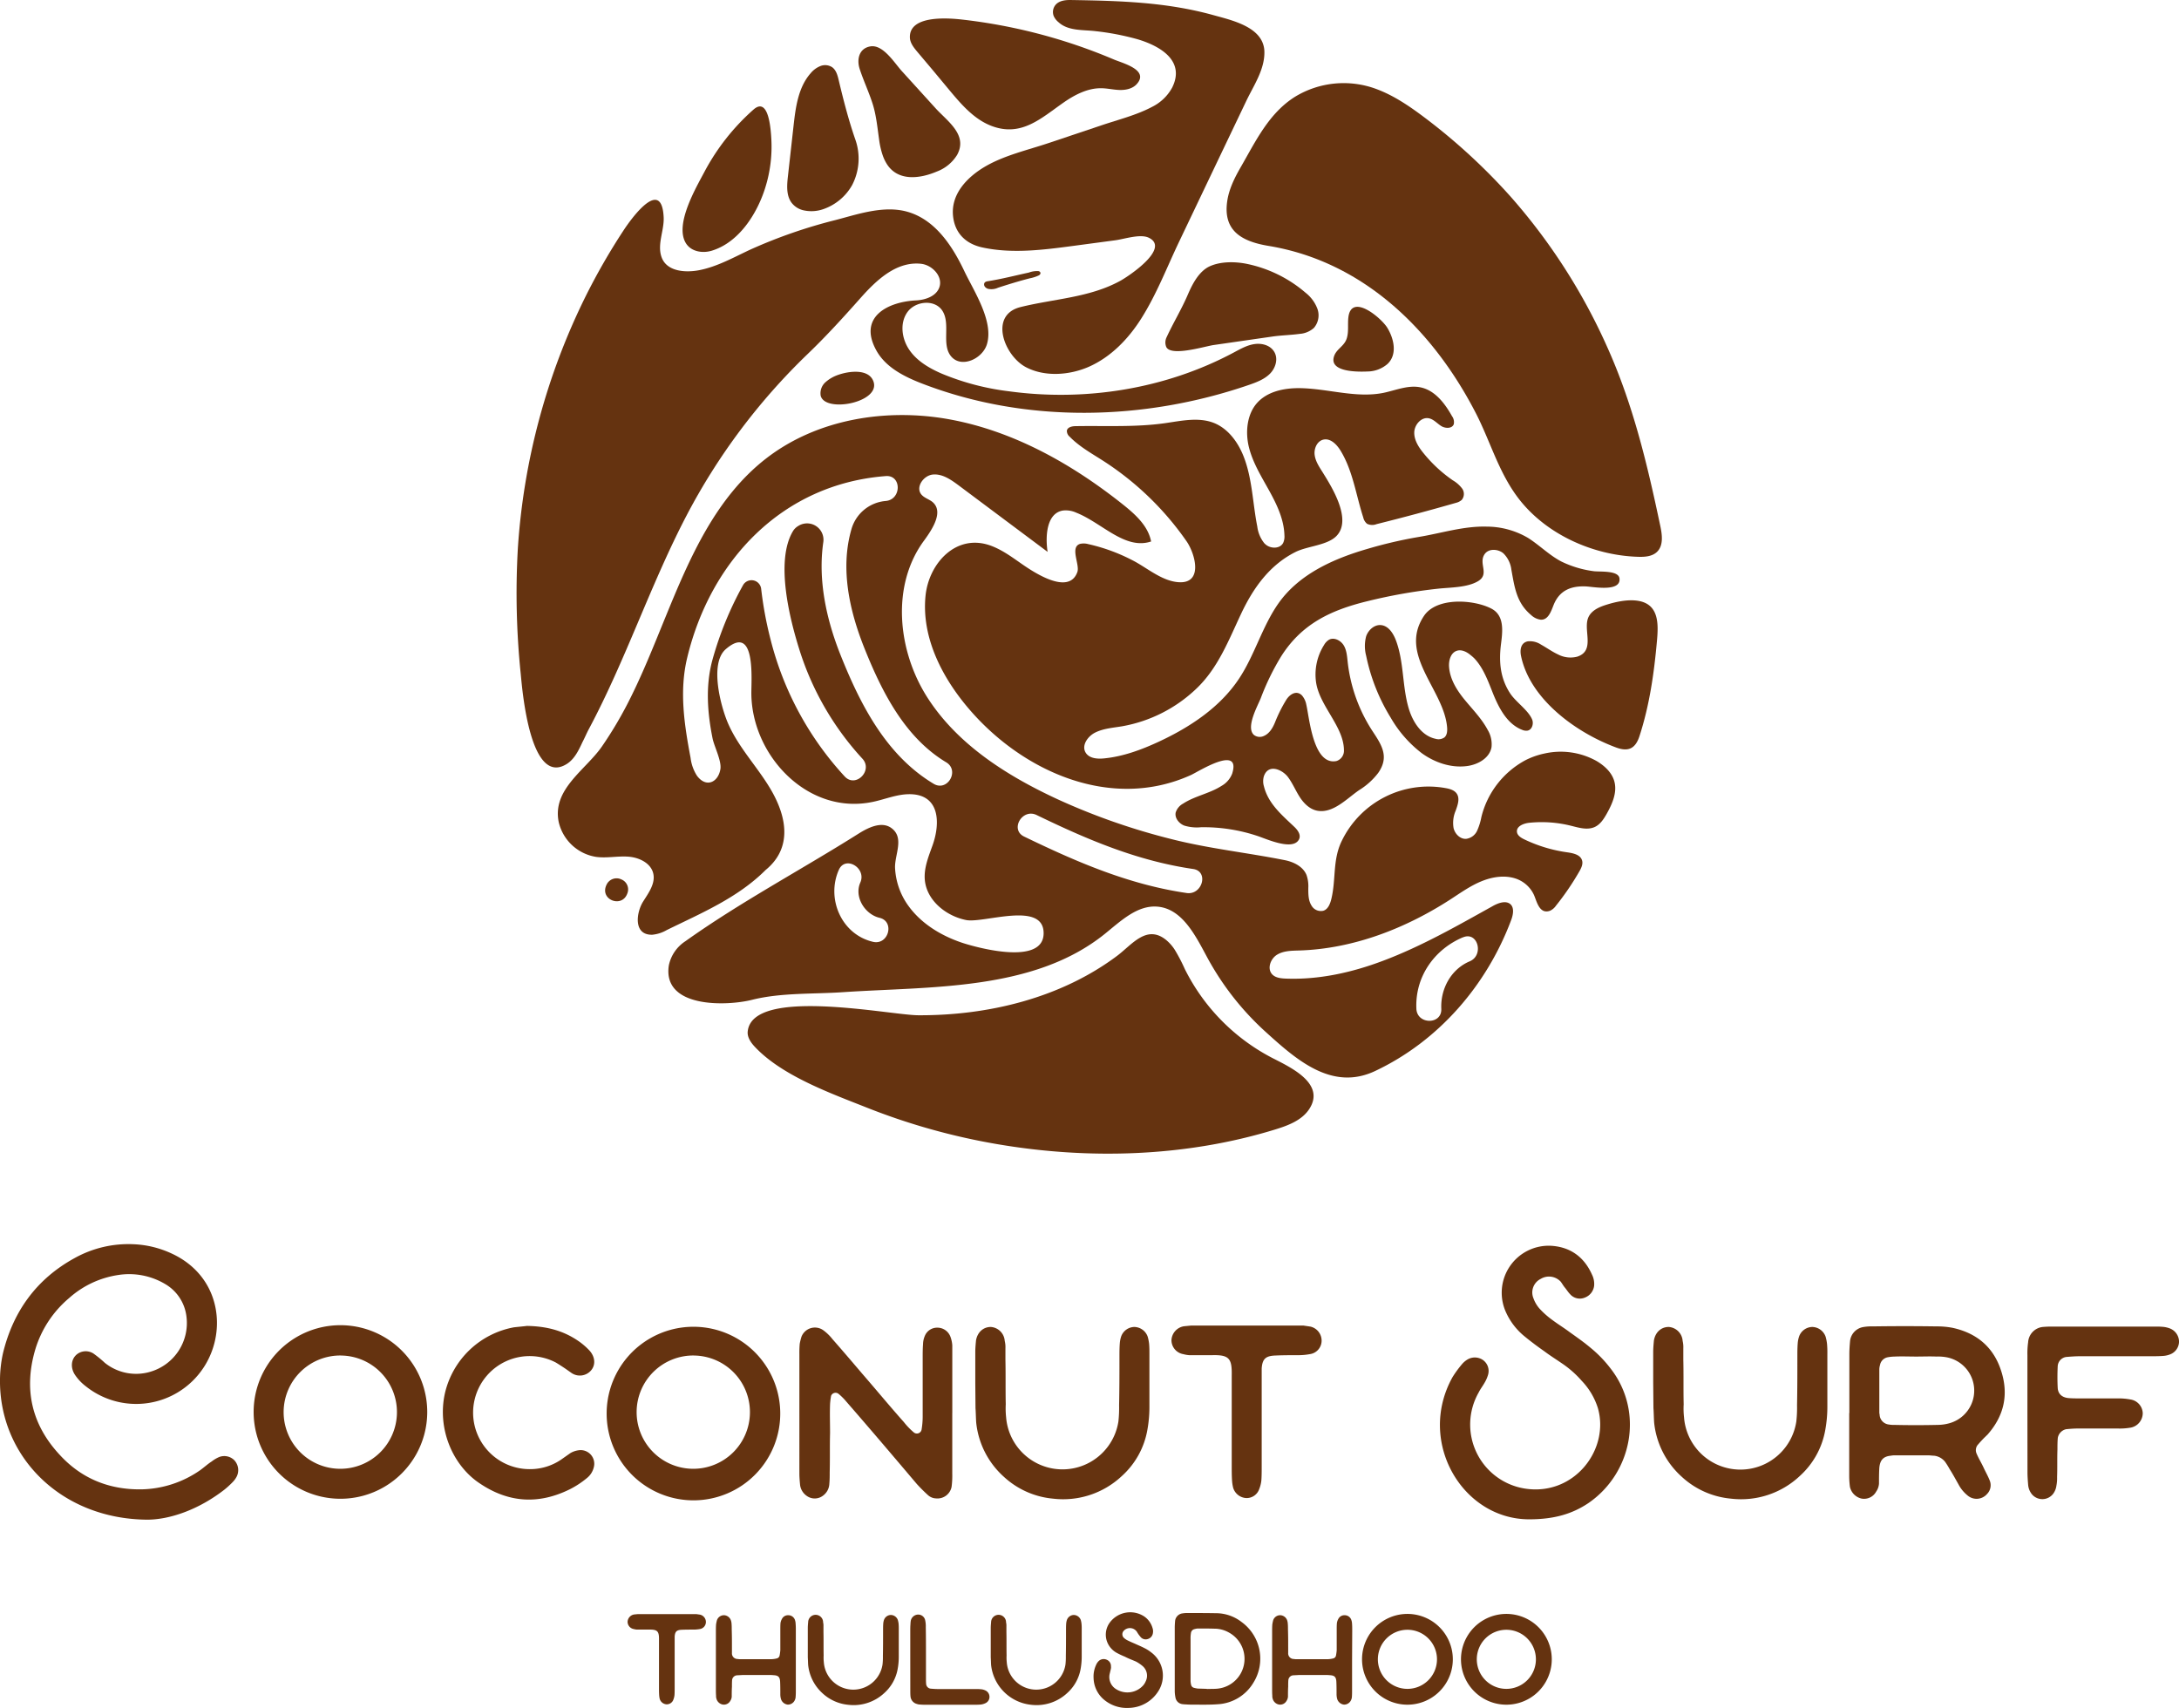 <svg xmlns="http://www.w3.org/2000/svg" viewBox="0 0 737.29 577.97"><defs><style>.cls-1{fill:#653310;}</style></defs><g id="Layer_2" data-name="Layer 2"><g id="Layer_1-2" data-name="Layer 1"><path class="cls-1" d="M498.83,222.78c3.19,3.36,4.77,8,6.54,12.39,2,4.84,4.76,9.91,9.63,11.81a3.35,3.35,0,0,0,1.89.28c1.52-.32,2.11-2.35,1.52-3.78-1.31-3.14-5.49-5.87-7.43-8.82-3.36-5.12-3.85-10.68-3.11-16.59.53-4.25,1.31-9.75-3.26-12.11-6-3.1-18.47-3.93-22.77,2.45-8.87,13.19,6.83,25.05,7.81,37.78.09,1.21,0,2.58-.91,3.37a3.48,3.48,0,0,1-3,.47c-4.71-1-7.71-5.66-9.08-10.27-2.25-7.56-1.56-15.85-4.4-23.21-.9-2.32-2.52-4.78-5-5-2.23-.2-4.25,1.64-5,3.76a12.89,12.89,0,0,0,0,6.64,64.49,64.49,0,0,0,8.3,20.93,40.6,40.6,0,0,0,10.58,12.07c4.38,3.14,9.84,5,15.19,4.31,3.72-.47,7.68-2.68,8.34-6.38a9.39,9.39,0,0,0-1.3-5.88c-2-3.75-5-6.8-7.72-10.1s-5.08-7.08-5.35-11.32c-.13-2.13.59-4.65,2.61-5.33,1.62-.54,3.38.35,4.68,1.45A14.81,14.81,0,0,1,498.83,222.78Z"/><path class="cls-1" d="M418,78.58c2.6,2.57,6.68,3.89,11.29,4.65,32.12,5.33,55.65,28.61,70.05,56.54,4.76,9.23,7.49,19.26,13.69,27.87,9.23,12.84,25.62,20.33,41.25,20.8,2.27.07,4.78-.1,6.41-1.69,2.2-2.15,1.73-5.75,1.09-8.76-4.37-20.74-9.13-40.81-17.83-60.26a200,200,0,0,0-32.81-51.18A202.68,202.68,0,0,0,482.58,40.2c-5.28-4-10.82-7.86-17.06-10.14a31.64,31.64,0,0,0-27.27,2.65c-8.93,5.57-13.41,15.15-18.47,23.92-2.07,3.59-3.95,7.39-4.54,11.49C414.54,73,415.69,76.28,418,78.58Z"/><path class="cls-1" d="M532.38,245.45a66.59,66.59,0,0,0,14.5,7.54c4.17,1.53,6.5.28,7.85-3.84,3.42-10.52,4.95-21.37,5.93-32.35.5-5.63.71-12.33-6.42-13.47-3.56-.57-7.81.38-11.21,1.5-2.09.69-4.25,1.72-5.35,3.63-2.46,4.23,2.46,11.65-4,13.77a9.05,9.05,0,0,1-6.48-.74c-2-.92-3.83-2.26-5.77-3.33a6.75,6.75,0,0,0-4.49-1.11c-2.45.49-2.7,3-2.27,5C516.66,231.55,523.9,239.6,532.38,245.45Z"/><path class="cls-1" d="M408.12,90.8c-2.95,2-4.83,5.72-6.17,8.83-2.14,5-4.92,9.54-7.18,14.43a4,4,0,0,0-.15,3.36c1.59,3.34,13.06-.22,16-.65l19.83-2.86c3.09-.45,6.24-.5,9.33-.92a8.06,8.06,0,0,0,4.78-2,6.53,6.53,0,0,0,1.23-6.41,12.45,12.45,0,0,0-4-5.48,44.19,44.19,0,0,0-19.71-9.76c-4-.84-9-.94-12.79.8A7.92,7.92,0,0,0,408.12,90.8Z"/><path class="cls-1" d="M522.65,255a25.64,25.64,0,0,0-6.58,2.32,29.94,29.94,0,0,0-14.84,19.24,20.17,20.17,0,0,1-1.44,4.6,4.75,4.75,0,0,1-3.74,2.73c-2,.1-3.73-1.66-4.21-3.61a10.42,10.42,0,0,1,.69-5.89c.68-1.89,1.5-4.11.39-5.78-.8-1.2-2.34-1.64-3.76-1.89A32.58,32.58,0,0,0,454,284.59c-3.15,6.45-1.9,12.9-3.52,19.63-.4,1.65-1.11,3.5-2.71,4a3.64,3.64,0,0,1-4-1.74c-1.11-1.75-1.09-3.9-1.09-5.9a11.62,11.62,0,0,0-.61-4.47c-1.17-2.84-4.29-4.39-7.3-5-12.71-2.54-25.56-3.89-38.19-7.08A221.6,221.6,0,0,1,358,270.56c-17.15-7.92-33.88-18.47-44.11-34.35s-12.45-38.07-1.22-53.27c2.93-4,6.62-9.77,2.91-13-1.18-1-2.88-1.41-3.86-2.63-2-2.49.8-6.46,4-6.72s6.07,1.76,8.64,3.67l30.11,22.51c-.85-5.52-.27-13.18,5.25-14a8.44,8.44,0,0,1,4.41.72c8.7,3.41,16.5,12.72,25.36,9.76-1-5.21-5.25-9.09-9.39-12.4-17.15-13.68-36.85-24.82-58.41-28.85s-45.16-.27-62.49,13.18c-17.07,13.26-25.84,33.65-33.8,53.1-4.18,10.2-8.21,20.5-13.29,30.3a132.68,132.68,0,0,1-8.36,13.93c-5.46,8-17,14.52-14.7,25.7A15.45,15.45,0,0,0,201.74,290c3.6.48,7.26-.35,10.89-.08s7.6,2.16,8.41,5.7c.78,3.39-1.6,6.58-3.45,9.52-2.29,3.65-3.4,11.36,3.12,11.2a12,12,0,0,0,4.89-1.58c11.77-5.77,24.05-10.92,33.47-20.34,9-7.38,7.31-17.85,1.59-27.48-4.49-7.55-10.78-14-14.3-22.09-2.44-5.59-6.4-20.29-.8-25.14,10.25-8.87,8.62,10.23,8.67,15.13.22,21,19.24,41.2,41.19,36.52,4-.85,7.88-2.5,12-2.58,10.59-.19,10.86,9.65,8.11,17.33-1.34,3.75-2.93,7.58-2.62,11.54.55,7,7.11,12.35,14,13.72,5.95,1.18,26.34-6.62,26.21,4.56-.14,10.76-21.82,5-27.43,3.18-7.19-2.39-14-6.49-18.4-12.66a23.83,23.83,0,0,1-4.44-12.75c-.16-4.48,3.31-10.26-1.33-13.53-3.24-2.27-7.65-.16-11,1.95-19.33,12.2-40.08,23.2-58.66,36.45a12.83,12.83,0,0,0-5.56,8.2c-2.17,14.54,19.77,13.72,28.15,11.6,9.74-2.46,20.68-1.9,30.81-2.59,29.57-2,64.53-.31,88.64-19.78,5.34-4.32,11-9.79,17.83-9.16,8.3.76,12.76,9.75,16.7,17.09a94.82,94.82,0,0,0,19.86,25.33c10.43,9.45,22.39,20.08,37,13.2,21.5-10.15,37.73-29,46-51,.73-1.91,1.21-4.48-.47-5.64s-4.32,0-5.91.92c-12,6.68-24,13.54-36.88,18.39-10.57,4-21.81,6.51-33.08,6.05-1.62-.07-3.41-.27-4.51-1.46-1.76-1.91-.56-5.25,1.65-6.61s4.95-1.36,7.55-1.44c18.25-.57,35.93-7.43,51.26-17.37,3.32-2.16,6.58-4.48,10.24-6s7.84-2.22,11.61-1a10.47,10.47,0,0,1,6.33,5.68c.92,2.14,1.82,6.54,5.4,5.24a5,5,0,0,0,2-1.71,90.27,90.27,0,0,0,7.9-11.58c.65-1.14,1.3-2.45.94-3.71-.56-2-3.06-2.49-5.1-2.78a49.24,49.24,0,0,1-14.47-4.38c-1.1-.53-2.32-1.28-2.47-2.5-.23-1.91,2.2-2.9,4.11-3.1a41,41,0,0,1,14.18,1c2.63.65,5.49,1.55,8,.43,1.92-.87,3.12-2.77,4.15-4.61,1.84-3.3,3.5-7.11,2.53-10.77-.81-3.06-3.35-5.39-6.1-7A24.94,24.94,0,0,0,522.65,255ZM315.91,265.26c-16-9.61-24.75-26.68-31.46-43.48-4.91-12.29-7.73-25.58-5.87-38.33a5.55,5.55,0,0,0-8.37-5.52l-.11.07a5.06,5.06,0,0,0-1.74,1.67c-6.2,10.18-1,30.19,2,39.8a97.59,97.59,0,0,0,21.46,37.31c3.65,4-2.29,10-6,6a106.89,106.89,0,0,1-25.09-46.36,126.08,126.08,0,0,1-3.18-17.14,3.29,3.29,0,0,0-6.17-1.18A115.8,115.8,0,0,0,241,223.54c-2.31,8.7-1.65,17.65.11,26.37.57,2.77,3.11,7.63,2.64,10.41-.73,4.4-4.78,6.43-7.91,2.23a14.25,14.25,0,0,1-2.17-6.05c-2.12-11.17-3.86-22.54-1.18-33.77,7.88-33,32.19-58.93,67.23-61.61,5.41-.41,5.38,8-.08,8.43a13.19,13.19,0,0,0-11.56,9.6c-3.81,13.22-.72,27.44,4.47,40.38,5.88,14.66,13.64,30.07,27.6,38.45C324.81,260.77,320.58,268.06,315.91,265.26Zm-20.56,53.47c-10.67-2.52-15.82-14.62-11.53-24.32,2.19-5,9.45-.66,7.28,4.26s1.59,10.78,6.49,11.94C302.87,311.85,300.63,320,295.35,318.73Zm106.16-16.51c-19.64-2.88-37.23-10.51-55-19.11-4.88-2.37-.61-9.64,4.25-7.28,17.11,8.3,34,15.49,52.95,18.26C409.1,294.87,406.83,303,401.51,302.22Zm93.53,15c5-2.11,7.17,6.05,2.25,8.12-6.36,2.68-9.92,9.38-9.61,16.07.25,5.42-8.18,5.41-8.43,0C478.75,330.61,485.27,321.33,495,317.21Z"/><path class="cls-1" d="M210.25,297.62a3.74,3.74,0,0,0-5.07,1.91c-2.31,5,5.29,7.89,7.08,2.85A3.64,3.64,0,0,0,210.25,297.62Z"/><path class="cls-1" d="M281.5,127.8a12,12,0,0,0-2,1.39,5,5,0,0,0-1.81,4.73c1.5,6,20.82,2.2,17.76-5.06C293.47,124.07,284.83,125.9,281.5,127.8Z"/><path class="cls-1" d="M427.79,183.84a11.21,11.21,0,0,1-2.37-5.63c-1.57-7.89-1.67-16.15-4.59-23.64-1.91-4.9-5.28-9.55-10.18-11.47-5.19-2-11-.66-16.5.12-10,1.41-20.09.82-30.16,1-1.21,0-2.75.31-3,1.5a2.59,2.59,0,0,0,1,2.12c3.24,3.32,7.37,5.6,11.28,8.11a100.75,100.75,0,0,1,28.18,27.18c3.09,4.44,5.85,14.92-3.23,13.85-5.54-.65-10.33-5-15.16-7.43a61.52,61.52,0,0,0-14.89-5.42,5.62,5.62,0,0,0-2.7-.07c-3.54,1.08-.05,7-.93,9.51-2.87,8.15-15-.08-18.76-2.68-3.27-2.28-6.53-4.69-10.26-6.12-11.85-4.53-21.25,5.79-22.36,16.89-1.42,14.3,5.85,28,14.89,38.48,18.16,21.1,48,34.37,74.95,22.14,2.34-1.06,17.05-10.45,13.92-.46a8.11,8.11,0,0,1-3.61,4.15c-4,2.58-9,3.39-13,6a5.23,5.23,0,0,0-2.5,3c-.39,1.87,1.11,3.72,2.89,4.43a14.48,14.48,0,0,0,5.69.56,57.7,57.7,0,0,1,19.24,3c2.94,1,10.89,4.58,13.47,1.73,1.54-1.7.13-3.66-1.18-4.89-4.21-4-8.81-7.83-10.26-13.71a5.94,5.94,0,0,1,0-3.42c1.53-4.35,6.31-2.2,8.2.39,1.52,2.07,2.51,4.47,3.89,6.63s3.35,4.14,5.86,4.66c5.45,1.11,10.29-4.28,14.35-7a23.86,23.86,0,0,0,6.35-5.74c3.73-5.31,1.41-9.19-1.73-13.91A53.68,53.68,0,0,1,456,224c-.21-1.94-.35-4-1.36-5.63s-3.23-2.79-4.95-1.87a5,5,0,0,0-1.71,1.83A18.72,18.72,0,0,0,445.32,231c1.23,8,9.35,14.9,9.42,22.86a3.65,3.65,0,0,1-2.55,3.7c-7.85,1.56-9.13-14.55-10.17-19a6.66,6.66,0,0,0-1.49-3.21c-1.88-1.89-4.14-.35-5.28,1.45a47.88,47.88,0,0,0-3.84,7.68c-.77,1.87-1.89,3.78-3.75,4.58a3.23,3.23,0,0,1-3.33-.3c-2.95-2.51,1.26-9.92,2.29-12.54a83.34,83.34,0,0,1,6.85-14.05c6.94-11,16.72-15.63,29-18.66a180.85,180.85,0,0,1,24.11-4.28c4.13-.45,9.86-.35,13.53-2.54,4.05-2.43,0-6,2.26-9.19,1.42-2,4.64-1.69,6.33-.22a9.27,9.27,0,0,1,2.69,5.52c1.09,5.95,1.7,11.17,6.67,15.34a5.83,5.83,0,0,0,3.24,1.58c2.69.18,3.65-3.21,4.46-5.17,2-4.77,5.83-6.3,10.83-6.09,2.41.1,11.9,2,11.39-2.68-.31-2.87-6.87-2.17-8.85-2.49a35.34,35.34,0,0,1-10.79-3.24c-4.13-2.15-7.39-5.52-11.3-8a27.7,27.7,0,0,0-14-3.83c-7.86-.21-15.34,2.24-23,3.5a150.27,150.27,0,0,0-17.63,4.12c-11.3,3.31-22.93,8.49-29.89,18.44-5.5,7.87-8,17.49-13.34,25.49-6.43,9.65-16.51,16.31-27,21.2-5.93,2.76-12.16,5.07-18.67,5.7-2.28.22-5,0-6.19-2-1.42-2.41.71-5.47,3.21-6.73,2.76-1.39,5.94-1.62,9-2.12A48.57,48.57,0,0,0,404.87,233c7.33-7,10.87-16.38,15.1-25.34,4.09-8.67,9.63-16.48,18.4-20.86,4-2,10.61-2.22,13.74-5.31,5.52-5.45-1.35-16.46-4.48-21.5-1.17-1.87-2.48-3.76-2.79-5.95s.79-4.76,2.94-5.26c2.37-.54,4.48,1.58,5.76,3.65,4.21,6.82,5.26,15.06,7.73,22.68a3.85,3.85,0,0,0,1.3,2.16,4,4,0,0,0,3.21.11q13.47-3.36,26.81-7.19a4.62,4.62,0,0,0,2-1,3.16,3.16,0,0,0,.12-3.88,10.7,10.7,0,0,0-3.14-2.76,47.26,47.26,0,0,1-9.91-9.19c-1.64-2-3.18-4.41-3.13-7s2.36-5.31,4.93-4.8c1.63.32,2.78,1.73,4.18,2.61s3.72.94,4.27-.63a3.42,3.42,0,0,0-.61-2.71c-2.43-4.34-5.79-8.75-10.66-9.74-4.18-.86-8.37,1-12.56,1.87-9.31,1.86-18.82-1.48-28.31-1.6-5.21-.06-10.84,1.08-14.35,4.93s-4.13,10-2.79,15.23,4.23,9.85,6.83,14.56,5,9.74,5.14,15.12a5.08,5.08,0,0,1-.44,2.56c-1.07,2-4.19,2-5.91.51A6.14,6.14,0,0,1,427.79,183.84Z"/><path class="cls-1" d="M451.76,119.73a4.5,4.5,0,0,0-.33.74c-2,5.59,8.32,5.39,11.32,5.25a10.48,10.48,0,0,0,6.72-2.54c3.48-3.27,2.13-8.71-.08-12.29-2.07-3.34-12.13-11.82-13.15-3.52-.29,2.39.18,4.85-.56,7.18S452.83,117.82,451.76,119.73Z"/><path class="cls-1" d="M199.23,246.77c12.5-23.42,20.78-48.71,33-72.16a212.57,212.57,0,0,1,41.05-54.8c6.36-6.11,12-12.32,17.85-18.91,5.2-5.84,12-12.52,20.49-11.63,3.87.41,7.51,4.35,6.21,8-1.08,3-4.71,4.24-7.91,4.4-9.37.45-19.77,5.52-13.36,17,3.22,5.78,9.64,8.93,15.83,11.29,35,13.39,74.81,12.5,110.28.28,2.51-.87,5.1-1.85,7-3.73s2.85-4.93,1.58-7.27-4.12-3.14-6.66-2.81-4.83,1.64-7.09,2.85c-23.09,12.34-50.2,16.69-76.14,13.14a86,86,0,0,1-22.78-6c-4.17-1.82-8.29-4.21-10.89-8s-3.3-9.1-.65-12.8,9-4.39,11.67-.68c3.21,4.52-.46,11.85,3.32,15.9,3.52,3.77,10.51.51,11.94-4.44,2.25-7.8-4.41-17.8-7.69-24.67-4-8.42-9.85-17.49-19.42-20.11-4.91-1.35-10.09-.67-15,.44-3.09.71-6.13,1.62-9.2,2.42a171.17,171.17,0,0,0-28.8,10l-.28.13c-5.5,2.58-10.9,5.61-16.86,6.8-4.42.89-11.07.68-12.87-4.38-1.56-4.37.93-9.07.71-13.51-.68-13.87-11.06.63-13.43,4.23a216.4,216.4,0,0,0-13.08,22.75,225,225,0,0,0-22.84,85.28,266.19,266.19,0,0,0,1,42.44c.57,6,3.28,37.86,15.48,30.38,2.66-1.63,4.1-4.64,5.41-7.48C197.82,249.78,198.45,248.23,199.23,246.77Z"/><path class="cls-1" d="M298.72,52.7A14.15,14.15,0,0,0,300,55.39c3.75,6.09,11.25,5.11,17,2.66a13.68,13.68,0,0,0,6.84-5.61c3.74-6.76-3.23-11.37-7.21-15.73L305.16,24.08c-2.47-2.7-6.33-9.11-10.66-8.38-3.89.67-4.66,4.46-3.61,7.66,1.26,3.86,3,7.56,4.26,11.42,1.33,4,1.7,8.22,2.3,12.41A27.21,27.21,0,0,0,298.72,52.7Z"/><path class="cls-1" d="M315.49,23.59l5.82,7c4,4.79,8.28,9.76,14.11,12,10.21,3.92,16.93-2.67,24.62-8,3.72-2.57,8-4.76,12.48-4.73,2.12,0,4.2.53,6.31.59s4.4-.42,5.81-2c4.25-4.73-4.54-7-7.61-8.26q-8.28-3.53-16.87-6.23a184.6,184.6,0,0,0-34.64-7.34c-4.63-.52-17.76-1.57-17.65,5.95,0,1.91,1.31,3.53,2.54,5Z"/><path class="cls-1" d="M426.93,13.83a8.36,8.36,0,0,1,.89,3.64c.14,6.06-3.61,11.43-6.14,16.73l-8.86,18.55L399,81.73c-4.19,8.77-7.6,17.76-12.83,26.05-4.34,6.88-10.23,13-17.66,16.31-6.48,2.87-14.88,3.57-21.34.19-7.4-3.87-12.65-17.67-1.86-20.36,11.28-2.81,23.42-3.18,33.8-8.91,2.85-1.57,17-11,9.57-14.57-2.88-1.38-8.3.48-11.27.87l-14.22,1.9c-10.14,1.35-20.64,2.72-30.76.54-5.91-1.27-9.59-5.15-10-11.18-.46-7.14,4.94-12.68,10.79-16.14,6.56-3.87,14.53-5.64,21.71-8.06l17.88-6c5.59-1.88,11.77-3.42,17-6.2a15.63,15.63,0,0,0,6.81-6.53c4.53-9.12-4.15-14.12-11.77-16.37a88.14,88.14,0,0,0-14.22-2.73c-4.15-.5-9.16,0-12.44-3a5.73,5.73,0,0,1-1.66-2.12,3.77,3.77,0,0,1,.73-3.89C358.45.25,360.35,0,362.08,0c16.55.27,32.43.66,48.52,5.13C415.92,6.61,424.22,8.45,426.93,13.83Z"/><path class="cls-1" d="M397.53,321.49a14.33,14.33,0,0,0-2.89-3.32C388,312.7,383,319.73,378,323.47c-19.09,14.31-43.69,20.24-67.27,20.12-9.39,0-56.08-9.78-57.73,5.45-.21,1.86.92,3.6,2.19,5,9.19,10,26,16,38.34,20.9a220.17,220.17,0,0,0,43.71,12.24c31.16,5.35,64.15,4.37,94.45-5,4.29-1.33,8.83-3.07,11.29-6.82,5.77-8.8-6.75-14.34-12.68-17.42a68.1,68.1,0,0,1-29.41-30A58.37,58.37,0,0,0,397.53,321.49Z"/><path class="cls-1" d="M271.87,71.17a12.19,12.19,0,0,0,6.71-.39,17.9,17.9,0,0,0,9.76-8.16,19.42,19.42,0,0,0,1-15.6c-2.27-6.58-3.94-13.12-5.56-19.91-.38-1.64-.87-3.42-2.25-4.39a4.37,4.37,0,0,0-3.95-.36,8.3,8.3,0,0,0-3.29,2.43c-4.19,4.75-5.08,11.48-5.78,17.77l-1.91,17.12c-.33,3-.6,6.36,1.17,8.84A7,7,0,0,0,271.87,71.17Z"/><path class="cls-1" d="M334,97.62l.24.11a5.31,5.31,0,0,0,3.44-.35q3.53-1.16,7.09-2.19,1.81-.52,3.66-1a12.65,12.65,0,0,0,3.09-1c.76-.43.71-1.25-.15-1.44a8,8,0,0,0-3.27.5c-4.63,1-9.23,2.2-13.91,2.93-.56.08-1.16.31-1.21,1a1.21,1.21,0,0,0,.19.74A1.86,1.86,0,0,0,334,97.62Z"/><path class="cls-1" d="M232,82.17a5.41,5.41,0,0,0,.57.81c1.91,2.28,5.36,2.73,8.21,1.88,9.33-2.8,15.49-12.7,18.19-21.46A46.29,46.29,0,0,0,261,47.24c-.16-2.94-.78-14.71-6-10.2a75,75,0,0,0-16.65,21.12C235.41,63.71,228.3,75.83,232,82.17Z"/><path class="cls-1" d="M49.77,514.3C20.41,514.06-.35,492.71,0,466.77A43,43,0,0,1,1,458c3.42-14.15,11.32-25.12,24.18-32.19a37.4,37.4,0,0,1,20.16-4.72A33.7,33.7,0,0,1,58,424.19c14.15,6.49,17.81,20.76,14,32.2a27.3,27.3,0,0,1-43,12.74,16.24,16.24,0,0,1-3.66-3.89c-1.53-2.36-1.3-5.08.47-6.72a4.8,4.8,0,0,1,6.25-.12,35.92,35.92,0,0,1,3.42,2.83,16.88,16.88,0,0,0,15.22,3.06A17.17,17.17,0,0,0,63.1,445.66a14.71,14.71,0,0,0-7.19-11.09,23.84,23.84,0,0,0-16-3.06,32,32,0,0,0-16.51,7.78,36.45,36.45,0,0,0-11.44,17.34c-4,13.44-1.3,25.47,8.25,35.73,7.32,8,16.63,11.79,27.48,11.68a35.93,35.93,0,0,0,20.05-6.49c1.3-.94,2.59-2.12,3.89-2.95a11.38,11.38,0,0,1,2.6-1.53,4.81,4.81,0,0,1,5,1.06,4.91,4.91,0,0,1,.94,5.42,7.62,7.62,0,0,1-1.41,2,30.17,30.17,0,0,1-2.83,2.59C67.11,511,57.32,514.3,49.77,514.3Z"/><path class="cls-1" d="M144.56,477.74a29.37,29.37,0,0,1-58.74.23,29.37,29.37,0,0,1,58.74-.23Zm-29.25-19a19.17,19.17,0,1,0,19,19.34A19.14,19.14,0,0,0,115.31,458.75Z"/><path class="cls-1" d="M178.26,448.73c7.08.11,12.62,1.76,17.57,5.19a23.21,23.21,0,0,1,3.66,3.18c1.89,2.12,2.12,4.83.47,6.72a5,5,0,0,1-6.6.82l-2-1.41c-1.06-.71-2.12-1.41-3.3-2.12a19.13,19.13,0,1,0-8.84,36.09A18.65,18.65,0,0,0,189.82,494l3.19-2.24a7.42,7.42,0,0,1,2.71-.94,4.61,4.61,0,0,1,5.19,5.78,6.64,6.64,0,0,1-2.36,3.65,30.72,30.72,0,0,1-5.78,3.78c-10.5,5.18-20.64,4.6-30.43-2-9.08-6-14.5-18.4-11.79-30.54A29.43,29.43,0,0,1,173.9,449.2C175.67,449,177.55,448.84,178.26,448.73Z"/><path class="cls-1" d="M264,477.74a29.37,29.37,0,1,1-58.73.23,29.37,29.37,0,0,1,58.73-.23Zm-29.25-19a19.17,19.17,0,1,0,19,19.34A19.15,19.15,0,0,0,234.73,458.75Z"/><path class="cls-1" d="M322.21,478.21v20.52a29.25,29.25,0,0,1-.23,4.48,4.88,4.88,0,0,1-5.31,3.89A4.27,4.27,0,0,1,314,506c-1.3-1.18-2.6-2.47-3.78-3.77-7.9-9.32-15.8-18.64-23.82-27.84a19.82,19.82,0,0,0-2.71-2.71,1.62,1.62,0,0,0-2.48.71,22.78,22.78,0,0,0-.35,2.83c-.12,3.3,0,6.49,0,9.79-.12,4.36,0,8.73-.12,13.21,0,1.29,0,2.59-.12,3.89a5.25,5.25,0,0,1-2.24,4.13,4.59,4.59,0,0,1-5.42,0,5.31,5.31,0,0,1-2.24-3.66c-.12-1.29-.24-2.59-.24-3.89V458.16a33.73,33.73,0,0,1,.12-3.42,22.56,22.56,0,0,1,.59-2.36,4.88,4.88,0,0,1,7.31-2.24,15.64,15.64,0,0,1,3.18,3.07c3.43,3.89,6.73,7.78,10.15,11.79,4.71,5.43,9.31,11,14,16.27a23.64,23.64,0,0,0,3.42,3.54,1.62,1.62,0,0,0,2.59-1.06,26.72,26.72,0,0,0,.36-4.36V459.34c0-1.42,0-2.95.12-4.37a7.41,7.41,0,0,1,.59-2.82,4.47,4.47,0,0,1,4.24-2.83,4.7,4.7,0,0,1,4.48,3.18,10.39,10.39,0,0,1,.59,2.83v22.88Z"/><path class="cls-1" d="M330,467.83V457.57c0-1.3.12-2.6.24-3.89.47-2.83,2.48-4.6,5-4.6a5.07,5.07,0,0,1,4.72,4.72,8.64,8.64,0,0,1,.24,2.47v3.89c.11,5.08,0,10,.11,15.1a27.78,27.78,0,0,0,.12,4.37,19.14,19.14,0,0,0,38,1.41,42.81,42.81,0,0,0,.23-5.43c.12-5.54.12-11.08.12-16.51,0-1.53,0-2.94.12-4.48a9.65,9.65,0,0,1,.47-2.36,4.84,4.84,0,0,1,4.48-3.18,4.91,4.91,0,0,1,4.49,3.3,14.93,14.93,0,0,1,.47,2.36c.11,1.18.11,2.24.11,3.42v18a43.65,43.65,0,0,1-.7,7.79,27.33,27.33,0,0,1-8.61,15.56,29,29,0,0,1-23.35,7.67,28.27,28.27,0,0,1-16.63-7.43,28.6,28.6,0,0,1-9.32-18.28c-.12-1.65-.12-3.3-.24-4.95Z"/><path class="cls-1" d="M422.05,448.61h19l2.36.35a4.87,4.87,0,0,1,3.77,4.6,4.59,4.59,0,0,1-4,4.72,21.24,21.24,0,0,1-3.89.35c-2.59,0-5.19,0-7.78.12-3.3.12-4.37,1.18-4.6,4.36v33.14c0,1.65,0,3.3-.12,4.84a11,11,0,0,1-.71,2.83,4.49,4.49,0,0,1-4.48,3.06,4.89,4.89,0,0,1-4.36-3.53,14.06,14.06,0,0,1-.36-2.36c-.11-1.65-.11-3.19-.11-4.84V465.47c.11-5.66-.83-7-6.61-6.84h-7.78a10.86,10.86,0,0,1-2-.35,4.8,4.8,0,0,1-4-4.72,5,5,0,0,1,4.25-4.72l2.36-.23h19.1Z"/><path class="cls-1" d="M517.42,514.18c-22.64,0-38.09-26.3-25.94-48.12a36.73,36.73,0,0,1,3.18-4.36,7.51,7.51,0,0,1,1.77-1.54,4.86,4.86,0,0,1,5.19,0,4.55,4.55,0,0,1,1.89,5.08,11.48,11.48,0,0,1-1.18,2.71c-.59,1.06-1.42,2.12-2,3.3a21.93,21.93,0,0,0,15.81,32.55c16.51,2.48,28.54-13.21,24.53-27.24a23.44,23.44,0,0,0-5.43-9.2,34.53,34.53,0,0,0-7-6.13c-1.89-1.3-3.78-2.48-5.67-3.9-2.36-1.65-4.72-3.41-7-5.3a22.32,22.32,0,0,1-5.89-7.67,15.91,15.91,0,0,1,15-22.76c6.61.35,11.33,3.77,14,9.79a7,7,0,0,1,.71,3.77,4.89,4.89,0,0,1-3.19,4,4.37,4.37,0,0,1-4.95-1.18c-.59-.59-1.18-1.53-1.77-2.24s-.94-1.41-1.41-2a5.4,5.4,0,0,0-6.73-.94,5.13,5.13,0,0,0-2.47,6.6,10.71,10.71,0,0,0,2,3.42,28.28,28.28,0,0,0,4.37,3.89c1.88,1.41,4,2.71,5.89,4.13,2.48,1.77,4.84,3.42,7.08,5.31a41.63,41.63,0,0,1,6.72,6.95c11.44,14.63,7.31,35.5-7.55,45.64C532.05,512.29,526,514.18,517.42,514.18Z"/><path class="cls-1" d="M559.38,467.83V457.57c0-1.3.12-2.6.24-3.89.47-2.83,2.47-4.6,5-4.6a5.07,5.07,0,0,1,4.72,4.72,9,9,0,0,1,.23,2.47v3.89c.12,5.08,0,10,.12,15.1a26.63,26.63,0,0,0,.12,4.37,19.13,19.13,0,0,0,38,1.41,41,41,0,0,0,.24-5.43c.11-5.54.11-11.08.11-16.51,0-1.53,0-2.94.12-4.48a9.25,9.25,0,0,1,.48-2.36,4.82,4.82,0,0,1,4.48-3.18,4.91,4.91,0,0,1,4.48,3.3,14.93,14.93,0,0,1,.47,2.36,32.57,32.57,0,0,1,.12,3.42v18a43.66,43.66,0,0,1-.71,7.79,27.33,27.33,0,0,1-8.61,15.56,29,29,0,0,1-23.35,7.67,28.3,28.3,0,0,1-16.63-7.43,28.58,28.58,0,0,1-9.31-18.28c-.12-1.65-.12-3.3-.24-4.95Z"/><path class="cls-1" d="M625.75,478.21v-20c0-1.41.12-3,.24-4.36a5.38,5.38,0,0,1,4.36-4.72,16.41,16.41,0,0,1,3.42-.24c7.19-.11,14.39-.11,21.46,0a27.69,27.69,0,0,1,5.43.48c8.14,1.76,13.8,6.48,16.39,14.38,2.71,8.14,1.06,15.45-4.6,21.82a38.42,38.42,0,0,0-3.06,3.19,2.85,2.85,0,0,0-.59,3.18c.7,1.65,1.65,3.18,2.36,4.72s1.53,2.94,2.12,4.48a4.21,4.21,0,0,1-.95,4.48,4.67,4.67,0,0,1-6.6.47,12,12,0,0,1-3.07-3.77c-.94-1.65-1.88-3.42-2.94-5.07a28.79,28.79,0,0,0-1.54-2.48,5.52,5.52,0,0,0-3.77-2.12c-.59,0-1.3-.12-1.89-.12h-11.2a6.71,6.71,0,0,0-1.54.12c-2.47.23-3.65,1.41-3.89,4.13-.11,1.77-.11,3.53-.11,5.3a5.35,5.35,0,0,1-.95,2.71,4.65,4.65,0,0,1-5,2.36,5.19,5.19,0,0,1-3.89-4,30.59,30.59,0,0,1-.24-3.42V478.21Zm22.64-19.11c-2.36,0-4.83-.11-7.31,0a14.38,14.38,0,0,0-2.36.24,3.26,3.26,0,0,0-2.59,2.59,5.86,5.86,0,0,0-.24,1.42v14.74c0,.24.12.59.12.94a3.51,3.51,0,0,0,3.18,3.07,6.71,6.71,0,0,0,1.54.12c5.07.12,10,.12,15.09,0a15,15,0,0,0,3.9-.59,11.47,11.47,0,0,0-1.07-22.29,15.85,15.85,0,0,0-3.42-.24C653,459,650.75,459.1,648.39,459.1Z"/><path class="cls-1" d="M686,478.21V458.63a26.57,26.57,0,0,1,.24-4.36,5.55,5.55,0,0,1,4.95-5.19,33.73,33.73,0,0,1,3.42-.12h34.79a22.33,22.33,0,0,1,2.83.12,9.33,9.33,0,0,1,1.89.47,4.84,4.84,0,0,1,3.18,4.48,4.67,4.67,0,0,1-2.83,4.25,7.86,7.86,0,0,1-2.36.59c-1.53.12-3,.12-4.36.12H703.8c-1.54,0-2.95.11-4.49.23a3.33,3.33,0,0,0-3.06,3.18c-.12,2.48-.12,5,0,7.32.12,2,1.42,3.18,3.54,3.42,1.29.12,2.59.12,3.89.12h13.21a21.4,21.4,0,0,1,3.89.35,4.88,4.88,0,0,1,4.24,4.6,5,5,0,0,1-4.48,5,21.13,21.13,0,0,1-3.89.24H703c-1.3,0-2.59.11-3.89.23a3.66,3.66,0,0,0-2.83,2.95c-.12,1.3-.12,2.6-.12,3.89-.12,3.19,0,6.26-.12,9.32a12.73,12.73,0,0,1-.23,2.95,5.86,5.86,0,0,1-1.07,2.71,4.61,4.61,0,0,1-7.19.24,5.88,5.88,0,0,1-1.29-3.07c-.12-1.41-.24-2.95-.24-4.36Z"/><path class="cls-1" d="M225.68,546.26h9.93l1.24.18a2.55,2.55,0,0,1,2,2.41,2.41,2.41,0,0,1-2.09,2.47,11.8,11.8,0,0,1-2,.18c-1.36,0-2.72,0-4.07.06-1.73.06-2.29.62-2.41,2.29v17.33c0,.86,0,1.72-.06,2.53a6,6,0,0,1-.37,1.48,2.36,2.36,0,0,1-2.35,1.6,2.57,2.57,0,0,1-2.28-1.85,7.57,7.57,0,0,1-.18-1.23c-.06-.87-.06-1.67-.06-2.53v-16.1c.06-3-.44-3.64-3.46-3.58h-4.07a6.41,6.41,0,0,1-1-.18,2.52,2.52,0,0,1-2.1-2.47,2.64,2.64,0,0,1,2.23-2.47l1.23-.12h10Z"/><path class="cls-1" d="M269.28,561.8V572c0,.74,0,1.55-.07,2.28a2.67,2.67,0,0,1-.24,1,2.56,2.56,0,0,1-2.41,1.61,2.7,2.7,0,0,1-2.34-2,5.78,5.78,0,0,1-.19-1.48c0-1.36,0-2.71-.06-4.13-.06-1.73-.62-2.29-2.28-2.35a9.36,9.36,0,0,0-1.29-.06h-9.2c-.68.06-1.36.06-2,.12a1.8,1.8,0,0,0-1.49,1.61c-.05.74-.05,1.48-.05,2.28-.07,1.11-.07,2.22-.07,3.33a3,3,0,0,1-.49,1.42,2.46,2.46,0,0,1-2.59,1.23,2.71,2.71,0,0,1-2.1-2,2.8,2.8,0,0,1-.12-1c-.06-.74-.06-1.54-.06-2.28V552.36c0-.86,0-1.73.06-2.59a11.48,11.48,0,0,1,.31-1.48,2.52,2.52,0,0,1,2.34-1.66,2.59,2.59,0,0,1,2.34,1.66,4.15,4.15,0,0,1,.25,1.24c.06.67.06,1.35.06,2,.07,2,.07,4,.07,5.92v2a1.89,1.89,0,0,0,1.91,2,4.57,4.57,0,0,0,1,.07H261a8.59,8.59,0,0,0,1.79-.25,1.26,1.26,0,0,0,1-1,16.13,16.13,0,0,0,.24-1.79v-6.91c0-.74,0-1.54.06-2.28a4,4,0,0,1,.5-1.42,2.27,2.27,0,0,1,2.1-1.23,2.35,2.35,0,0,1,2.22,1.42,4.29,4.29,0,0,1,.3,1.48c.07.8.07,1.54.07,2.28Z"/><path class="cls-1" d="M273.33,556.31V551c0-.69.06-1.36.12-2a2.53,2.53,0,0,1,5.06.06,4.7,4.7,0,0,1,.12,1.29v2c.06,2.65,0,5.25.06,7.9a14.48,14.48,0,0,0,.06,2.28,10,10,0,0,0,19.87.74,22.49,22.49,0,0,0,.12-2.84c.06-2.9.06-5.8.06-8.63,0-.8,0-1.55.06-2.35a5,5,0,0,1,.25-1.23,2.53,2.53,0,0,1,2.35-1.67,2.56,2.56,0,0,1,2.34,1.73,7.43,7.43,0,0,1,.25,1.23,17.84,17.84,0,0,1,.06,1.79v9.44a22.41,22.41,0,0,1-.37,4.07,14.27,14.27,0,0,1-4.51,8.14,15.18,15.18,0,0,1-12.21,4,14.85,14.85,0,0,1-8.7-3.89,15,15,0,0,1-4.87-9.56c-.06-.87-.06-1.73-.12-2.6Z"/><path class="cls-1" d="M308,561.68v-9.75c0-.74,0-1.48.07-2.28a7.77,7.77,0,0,1,.12-1.23,2.6,2.6,0,0,1,2.34-2,2.41,2.41,0,0,1,2.53,2,9.25,9.25,0,0,1,.19,2.28c.06,3.08.06,6.17.06,9.19v8c0,.68,0,1.35.06,2a1.73,1.73,0,0,0,1.67,1.61c.74.06,1.54.12,2.28.12h12.52c.68,0,1.36,0,2,.06a4.14,4.14,0,0,1,1.48.37,2.37,2.37,0,0,1,1.48,2.16,2.33,2.33,0,0,1-1.42,2.22,4.94,4.94,0,0,1-1.48.43,19.29,19.29,0,0,1-2,.07H313.09a15.91,15.91,0,0,1-1.79-.07,2.87,2.87,0,0,1-1-.18,2.9,2.9,0,0,1-2.22-2.53c-.07-.74-.07-1.48-.07-2.28Z"/><path class="cls-1" d="M335.23,556.31V551c0-.69.06-1.36.12-2a2.53,2.53,0,0,1,5.06.06,4.7,4.7,0,0,1,.12,1.29v2c.06,2.65,0,5.25.06,7.9a14.48,14.48,0,0,0,.06,2.28,10,10,0,0,0,19.87.74,22.49,22.49,0,0,0,.12-2.84c.06-2.9.06-5.8.06-8.63,0-.8,0-1.55.06-2.35a5,5,0,0,1,.25-1.23,2.53,2.53,0,0,1,2.34-1.67,2.57,2.57,0,0,1,2.35,1.73,7.45,7.45,0,0,1,.24,1.23,15.31,15.31,0,0,1,.07,1.79v9.44a23.34,23.34,0,0,1-.37,4.07,14.27,14.27,0,0,1-4.51,8.14,15.18,15.18,0,0,1-12.21,4,15.21,15.21,0,0,1-13.57-13.45c-.06-.87-.06-1.73-.12-2.6Z"/><path class="cls-1" d="M382,578a12,12,0,0,1-8.7-3,9.87,9.87,0,0,1-3.27-7,9.31,9.31,0,0,1,.8-4.44,4.1,4.1,0,0,1,1-1.48,2.47,2.47,0,0,1,2.66-.37,2.3,2.3,0,0,1,1.42,2.22,2.49,2.49,0,0,1-.07,1l-.37,1.55a4.79,4.79,0,0,0,2.29,5.24,7.16,7.16,0,0,0,9.07-1.36,4.93,4.93,0,0,0,.8-1.29,4.29,4.29,0,0,0-1.11-5.31,12.89,12.89,0,0,0-2.1-1.42c-1.24-.55-2.53-1-3.77-1.66a27.53,27.53,0,0,1-2.77-1.3,7.16,7.16,0,0,1-2.71-2.59,6.87,6.87,0,0,1,.37-7.71,8.62,8.62,0,0,1,11.66-2,7.12,7.12,0,0,1,2.77,3.88,3.42,3.42,0,0,1,.13,1.73,2.41,2.41,0,0,1-1.73,2,2.24,2.24,0,0,1-2.53-.8,10.28,10.28,0,0,1-1.17-1.67,2.85,2.85,0,0,0-4.44-.31,1.7,1.7,0,0,0,0,2.34,5.73,5.73,0,0,0,1.23.87c.86.43,1.72.8,2.59,1.17,1.05.49,2.16.93,3.2,1.48a11.8,11.8,0,0,1,2.16,1.36,9.78,9.78,0,0,1,2.53,13.2,12.06,12.06,0,0,1-9,5.61A9.47,9.47,0,0,1,382,578Z"/><path class="cls-1" d="M397.49,561.25V550.82c0-.8.06-1.54.12-2.28a2.88,2.88,0,0,1,2.53-2.53,9.38,9.38,0,0,1,1.29-.12c3.27,0,6.6,0,9.94.06a14.17,14.17,0,0,1,8.76,3,15.35,15.35,0,0,1,4,20.48,15,15,0,0,1-12.21,7.34c-2.53.19-5.12.13-7.65.13-.92,0-1.91,0-2.84-.07a12.47,12.47,0,0,1-1.48-.12,2.7,2.7,0,0,1-2.22-2.22,11.68,11.68,0,0,1-.24-2.53Zm10.85,10.3v.06c1.18-.06,2.41,0,3.58-.12a10.14,10.14,0,0,0,3.89-19,9.94,9.94,0,0,0-4.94-1.3c-1.85-.06-3.7-.06-5.61-.06a4.94,4.94,0,0,0-1,.19,1.55,1.55,0,0,0-1.29,1.35,10.76,10.76,0,0,0-.13,2v14.06a6.19,6.19,0,0,0,.19,1.48,1.31,1.31,0,0,0,1,1,8.39,8.39,0,0,0,1.29.25Z"/><path class="cls-1" d="M457.49,561.8V572c0,.74,0,1.55-.06,2.28a2.68,2.68,0,0,1-.25,1,2.56,2.56,0,0,1-2.41,1.61,2.71,2.71,0,0,1-2.34-2,6.26,6.26,0,0,1-.19-1.48c0-1.36,0-2.71-.06-4.13-.06-1.73-.61-2.29-2.28-2.35a9.29,9.29,0,0,0-1.29-.06h-9.2c-.67.06-1.35.06-2,.12a1.78,1.78,0,0,0-1.48,1.61c-.06.74-.06,1.48-.06,2.28-.07,1.11-.07,2.22-.07,3.33a3,3,0,0,1-.49,1.42,2.46,2.46,0,0,1-2.59,1.23,2.71,2.71,0,0,1-2.1-2,2.8,2.8,0,0,1-.12-1c-.06-.74-.06-1.54-.06-2.28V552.36c0-.86,0-1.73.06-2.59a13.46,13.46,0,0,1,.31-1.48,2.52,2.52,0,0,1,2.34-1.66,2.6,2.6,0,0,1,2.35,1.66,4.46,4.46,0,0,1,.24,1.24c.06.67.06,1.35.06,2,.07,2,.07,4,.07,5.92v2a1.89,1.89,0,0,0,1.91,2,4.72,4.72,0,0,0,1,.07h10.48a8.49,8.49,0,0,0,1.79-.25,1.24,1.24,0,0,0,1-1,16.13,16.13,0,0,0,.24-1.79v-6.91c0-.74,0-1.54.07-2.28a4,4,0,0,1,.49-1.42,2.27,2.27,0,0,1,2.1-1.23,2.35,2.35,0,0,1,2.22,1.42,4.31,4.31,0,0,1,.31,1.48c.06.8.06,1.54.06,2.28Z"/><path class="cls-1" d="M491.58,561.49a15.36,15.36,0,1,1-30.72.13,15.36,15.36,0,1,1,30.72-.13Zm-15.3-9.93a10,10,0,1,0,9.94,10.12A10,10,0,0,0,476.28,551.56Z"/><path class="cls-1" d="M525.06,561.49a15.36,15.36,0,1,1-30.72.13,15.36,15.36,0,1,1,30.72-.13Zm-15.3-9.93a10,10,0,1,0,9.93,10.12A10,10,0,0,0,509.76,551.56Z"/></g></g></svg>